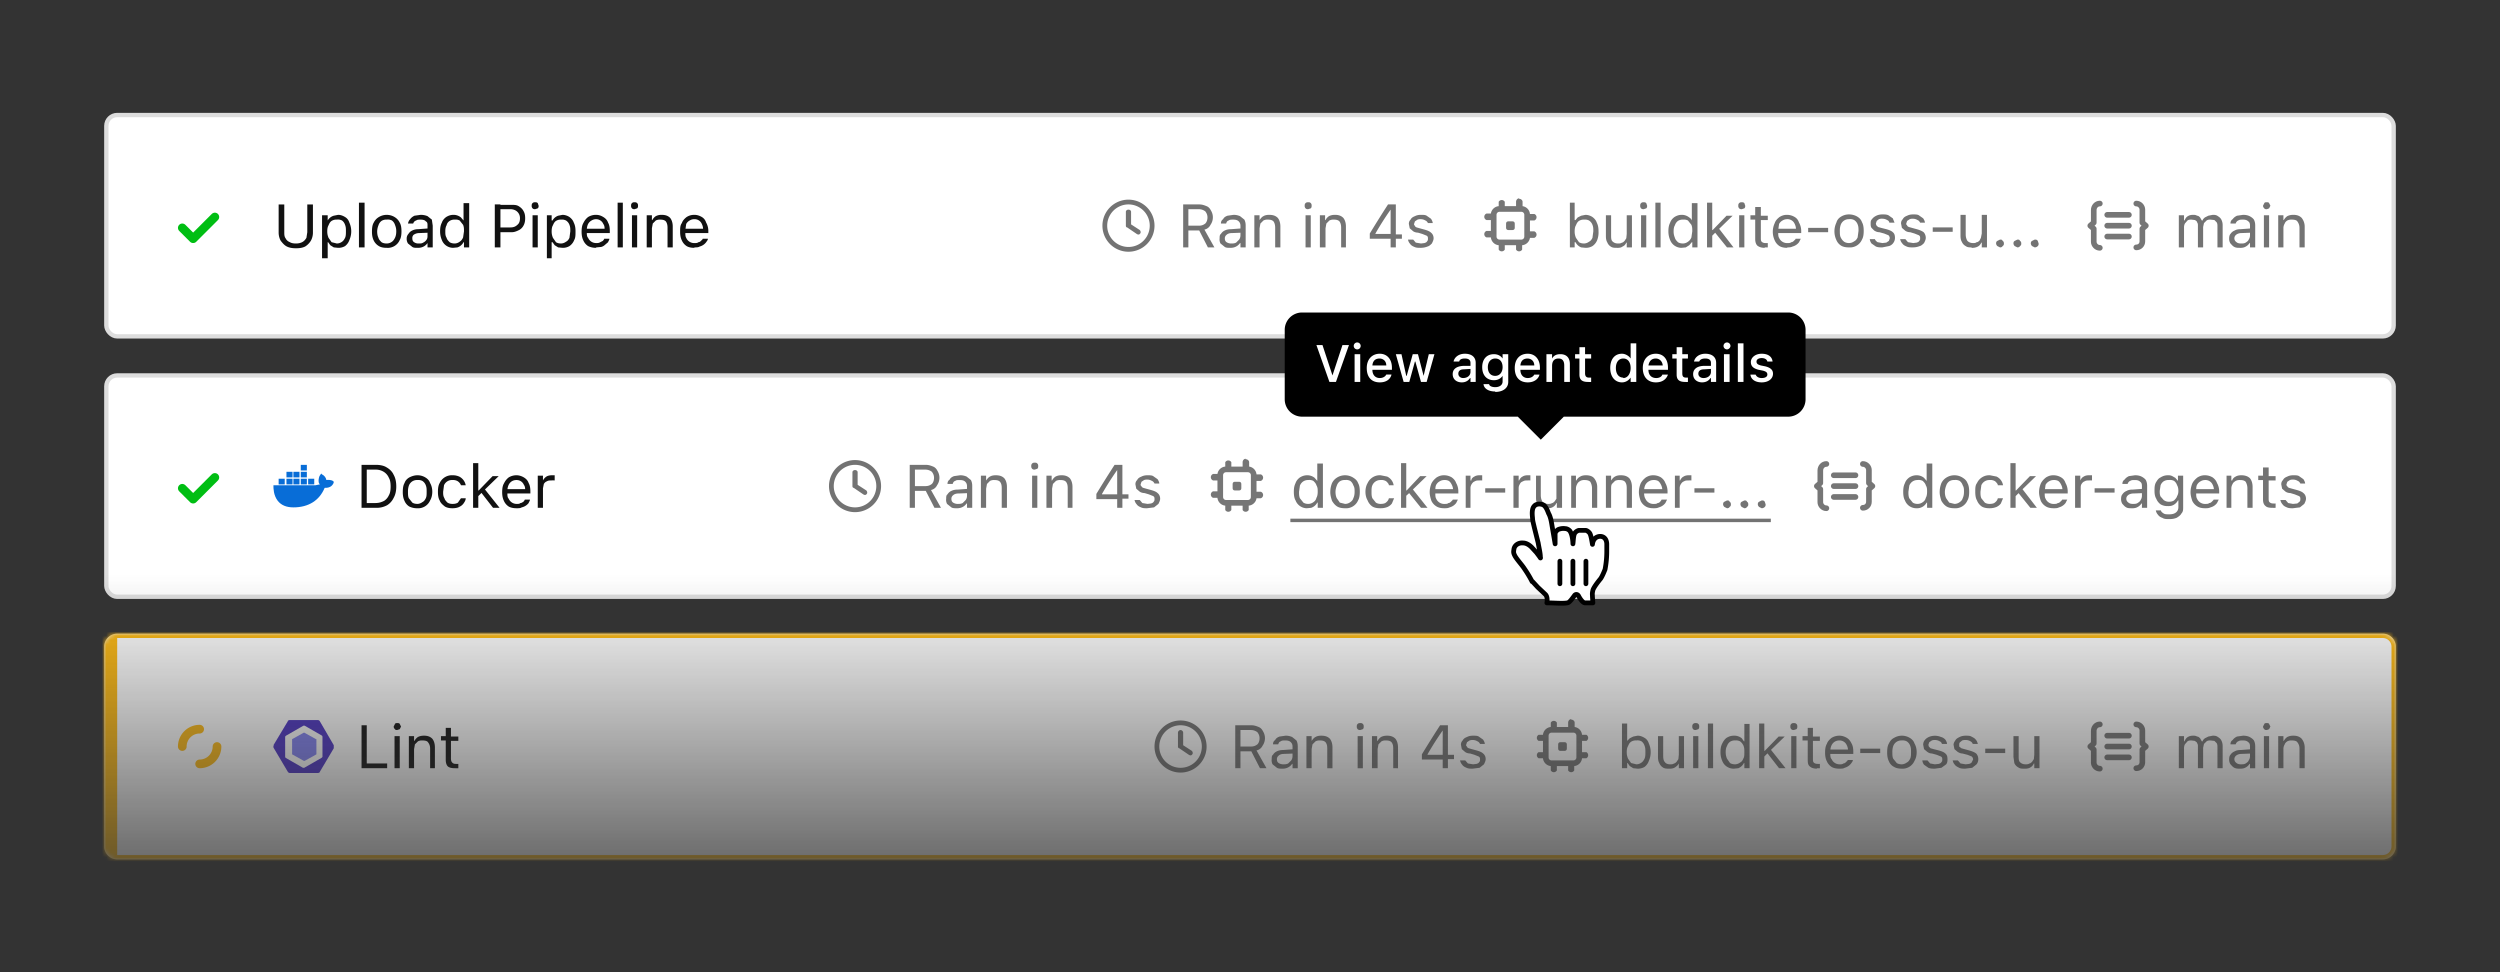 <svg width="576" height="224" fill="none" xmlns="http://www.w3.org/2000/svg" xmlns:xlink="http://www.w3.org/1999/xlink"><rect width="100%" height="100%" fill="#333333" stroke="none"/><defs><path fill="#fff" d="M0 0h14v14H0z" id="i"/></defs><g clip-path="url(#a)"><mask id="c" style="mask-type:alpha" maskUnits="userSpaceOnUse" x="0" y="0" width="680" height="224"><path fill="url(#b)" d="M0 0h680v224H0z"/></mask><g mask="url(#c)"><rect x="24.5" y="26.5" width="527" height="51" rx="2.5" fill="#fff"/><rect x="24.5" y="26.5" width="527" height="51" rx="2.5" stroke="#DDD"/><path d="M68.2 57.2c-.8 0-1.5-.1-2.1-.4-.6-.3-1-.8-1.4-1.3-.3-.5-.5-1.2-.5-1.9v-6.5h1.3v6.4c0 .5 0 1 .3 1.4.2.4.5.7 1 .9.3.2.8.3 1.4.3.5 0 1-.1 1.4-.3.4-.2.7-.5 1-1l.2-1.3v-6.4h1.3v6.5c0 .7-.2 1.4-.5 1.9s-.8 1-1.3 1.3c-.6.3-1.3.4-2.1.4Zm6 2.3v-9.9h1.3v1.2a2.4 2.4 0 0 1 1.4-1.1l1-.2c.6 0 1.1.2 1.6.5s.8.7 1 1.3a4.9 4.9 0 0 1 0 4 3 3 0 0 1-1 1.4 3 3 0 0 1-1.6.4l-1-.1-.8-.5-.5-.7h-.1v3.7h-1.2Zm3.4-3.4a2 2 0 0 0 1.2-.4c.3-.2.5-.5.7-.9.2-.4.2-1 .2-1.5 0-.6 0-1-.2-1.5a2 2 0 0 0-.7-1 2 2 0 0 0-1.2-.2 2 2 0 0 0-1.2.3c-.3.2-.5.5-.7 1-.2.3-.3.8-.3 1.4 0 .6.1 1 .3 1.5l.7 1 1.2.3Zm5.1.9V46.7H84V57h-1.2Zm6.4.1c-.7 0-1.3-.1-1.8-.4a3 3 0 0 1-1.2-1.3c-.3-.6-.4-1.3-.4-2 0-.9.1-1.6.4-2.1.3-.6.7-1 1.2-1.3a3.5 3.5 0 0 1 3.6 0c.5.3.9.7 1.2 1.3.3.5.4 1.2.4 2s-.1 1.5-.4 2a3 3 0 0 1-3 1.8Zm0-1a2 2 0 0 0 1.2-.4c.3-.2.5-.5.7-.9.2-.4.3-.9.3-1.5s-.1-1-.3-1.5a2 2 0 0 0-.7-1 2 2 0 0 0-1.2-.2 2 2 0 0 0-1.2.3 2 2 0 0 0-.7 1 4 4 0 0 0-.3 1.4c0 .6.1 1.1.3 1.5.1.4.4.7.7 1 .3.2.7.3 1.2.3Zm7.1 1c-.5 0-.9 0-1.2-.2l-1-.8a2 2 0 0 1-.3-1.2c0-.4.2-.8.4-1a2 2 0 0 1 .9-.8c.4-.2.9-.3 1.4-.3l2.7-.2v1l-2.5.1c-.6 0-1 .2-1.3.4a1 1 0 0 0-.3.8c0 .4.1.7.4.9.3.2.6.3 1 .3.5 0 .8 0 1.1-.2.4-.2.6-.4.8-.7.2-.3.2-.6.2-1V52c0-.5 0-.8-.4-1-.2-.3-.7-.4-1.2-.4-.4 0-.8 0-1 .2-.4.1-.6.4-.7.7H94c.1-.5.3-.8.5-1 .3-.4.6-.6 1-.8l1.4-.2c.6 0 1.1.1 1.6.3l1 .8.2 1.4v5h-1.2v-1a2.5 2.5 0 0 1-1.4 1 3 3 0 0 1-.9.1Zm8.3 0a2.8 2.8 0 0 1-2.7-1.8 5 5 0 0 1-.4-2c0-.8.1-1.4.4-2 .2-.6.6-1 1-1.3.5-.3 1-.5 1.7-.5a2.7 2.7 0 0 1 1.7.6l.6.7v-4h1.3V57h-1.2v-1.2h-.1a2.5 2.5 0 0 1-1.4 1.2l-1 .1Zm.3-1a2 2 0 0 0 1.1-.4c.3-.2.6-.5.8-1l.2-1.4c0-.6 0-1-.2-1.5l-.8-1a2 2 0 0 0-1.1-.2 2 2 0 0 0-1.2.3c-.3.2-.6.5-.7 1-.2.3-.3.8-.3 1.4 0 .6 0 1 .3 1.5.1.4.4.7.7 1 .3.2.7.3 1.2.3Zm10-2.6v-1.1h2.8c.7 0 1.2-.2 1.6-.6.4-.3.6-.8.6-1.5a2 2 0 0 0-.6-1.5c-.4-.4-1-.6-1.6-.6h-2.8v-1h3c.7 0 1.2 0 1.7.3s.9.7 1.1 1.1c.3.5.4 1 .4 1.7 0 .6-.1 1.2-.4 1.7-.2.4-.6.8-1 1-.6.3-1.1.5-1.7.5h-3.1ZM114 57v-9.9h1.3V57H114Zm8.7 0v-7.4h1.2V57h-1.2Zm.6-8.8c-.2 0-.4 0-.6-.2a.8.8 0 0 1-.2-.6c0-.2 0-.4.2-.6.2-.2.4-.2.6-.2.2 0 .4 0 .6.2l.2.6c0 .2 0 .4-.2.6l-.6.2Zm2.7 11.3v-9.9h1.1v1.2h.2a2.4 2.4 0 0 1 1.3-1.1l1-.2a3 3 0 0 1 1.6.5c.4.3.8.7 1 1.3.3.6.4 1.2.4 2s0 1.5-.3 2a3 3 0 0 1-1.1 1.4 3 3 0 0 1-1.6.4l-1-.1-.8-.5-.5-.7h-.2v3.7H126Zm3.3-3.4a2 2 0 0 0 1.1-.4c.4-.2.6-.5.8-.9l.2-1.5c0-.6 0-1-.2-1.5a2 2 0 0 0-.8-1 2 2 0 0 0-1.1-.2 2 2 0 0 0-1.2.3c-.3.2-.5.5-.7 1-.2.3-.3.8-.3 1.4 0 .6.1 1 .3 1.5l.7 1c.3.2.7.3 1.2.3Zm8 1a4 4 0 0 1-1.8-.4 3 3 0 0 1-1.1-1.3c-.3-.6-.4-1.3-.4-2 0-.8.1-1.5.4-2 .3-.6.6-1 1.1-1.4.5-.3 1.1-.5 1.8-.5s1.2.2 1.7.5.9.7 1.1 1.3c.3.5.4 1.2.4 1.9v.5h-5.9v-1h5.3l-.6.9V53c0-.6 0-1-.3-1.4a1.8 1.8 0 0 0-1.7-1.1 2 2 0 0 0-1 .3 2 2 0 0 0-.8.8c-.2.4-.3.9-.3 1.4v.5c0 .5 0 1 .3 1.3a2 2 0 0 0 1.9 1.2c.3 0 .6 0 .9-.2l.6-.3.3-.4V55h1.2c0 .3-.2.5-.3.8l-.7.6a2 2 0 0 1-.9.5l-1.1.1Zm5-.1V46.7h1.2V57h-1.2Zm3.3 0v-7.4h1.2V57h-1.2Zm.6-8.8c-.2 0-.4 0-.6-.2a.8.8 0 0 1-.2-.6c0-.2 0-.4.2-.6.2-.2.4-.2.6-.2.2 0 .4 0 .6.2.2.2.2.4.2.6 0 .2 0 .4-.2.6l-.6.2ZM149 57v-7.4h1.2v1.1h.1c.2-.4.5-.7.8-.9.4-.2.8-.3 1.3-.3.9 0 1.5.2 2 .7.4.5.6 1.2.6 2V57h-1.2v-4.5c0-.6-.1-1.1-.4-1.5-.3-.3-.7-.4-1.3-.4a2 2 0 0 0-1 .2l-.7.7-.2 1.1V57H149Zm11 .1c-.7 0-1.3-.1-1.8-.4a3 3 0 0 1-1.1-1.3c-.3-.6-.4-1.3-.4-2 0-.8 0-1.5.4-2 .2-.6.6-1 1.1-1.4.5-.3 1-.5 1.8-.5.6 0 1.2.2 1.7.5s.8.7 1 1.3c.3.5.5 1.2.5 1.9v.5h-6v-1h5.4l-.6.9V53c0-.6-.1-1-.3-1.4a1.8 1.8 0 0 0-1.7-1.1 2 2 0 0 0-1.1.3 2 2 0 0 0-.8.8l-.2 1.4v.5c0 .5 0 1 .2 1.3a2 2 0 0 0 2 1.2c.3 0 .6 0 .8-.2.3 0 .5-.2.6-.3l.4-.4V55h1.2c0 .3-.2.5-.4.8a2.7 2.7 0 0 1-1.5 1c-.3.2-.7.2-1.2.2Z" fill="#111"/><path d="m42 52.5 2.5 2.5 5-5" stroke="#00BE13" stroke-width="2" stroke-linecap="round" stroke-linejoin="round"/><path d="M259.4 48.8c0-.3.3-.5.6-.5s.6.2.6.5v2.9l2 1.3c.2.2.3.6.1.8-.2.3-.5.3-.8.1l-2.2-1.5c-.2 0-.3-.2-.3-.4v-3.2Zm.6-2.8a6 6 0 1 1 0 12 6 6 0 0 1 0-12Zm-4.9 6a4.9 4.9 0 1 0 9.8 0 4.9 4.9 0 0 0-9.8 0Zm17.5 5v-9.9h3.7c.7 0 1.2.2 1.7.4s.8.6 1 1a3 3 0 0 1-.1 3.3 2 2 0 0 1-1.4 1.1l2.3 4.1h-1.5l-2-3.9h-2.5V57h-1.2Zm1.2-5h2.4c.7 0 1.1-.2 1.5-.5.3-.3.5-.8.5-1.4 0-.6-.2-1-.5-1.4-.4-.3-.9-.5-1.5-.5h-2.4V52Zm9.6 5.1c-.4 0-.9 0-1.2-.2l-1-.8a2 2 0 0 1-.2-1.2c0-.4 0-.8.3-1a2 2 0 0 1 .9-.8c.4-.2.9-.3 1.5-.3l2.7-.2v1l-2.6.1c-.6 0-1 .2-1.2.4a1 1 0 0 0-.4.8c0 .4.1.7.4.9.3.2.7.3 1 .3.5 0 .8 0 1.2-.2l.7-.7c.2-.3.3-.6.3-1V52c0-.5-.2-.8-.4-1-.3-.3-.7-.4-1.3-.4-.4 0-.8 0-1 .2-.4.1-.5.4-.6.7h-1.2c0-.5.2-.8.5-1 .2-.4.5-.6 1-.8l1.4-.2c.6 0 1 .1 1.5.3l1 .8c.2.4.3.8.3 1.4v5h-1.2v-1h-.1a2.5 2.5 0 0 1-1.4 1 3 3 0 0 1-.9.1Zm5.6-.1v-7.4h1.2v1.1c.3-.4.5-.7.9-.9.3-.2.8-.3 1.3-.3.9 0 1.5.2 2 .7.4.5.6 1.2.6 2V57h-1.2v-4.5c0-.6-.1-1.1-.4-1.5-.3-.3-.7-.4-1.3-.4a2 2 0 0 0-1 .2l-.7.7-.2 1.1V57H289Zm11.8 0v-7.4h1.2V57h-1.2Zm.6-8.8c-.2 0-.4 0-.6-.2a.8.8 0 0 1-.2-.6c0-.2 0-.4.2-.6.2-.2.4-.2.6-.2.3 0 .4 0 .6.2.2.2.2.4.2.6 0 .2 0 .4-.2.6l-.6.2Zm2.7 8.8v-7.4h1.2v1.1h.1c.2-.4.5-.7.8-.9.4-.2.8-.3 1.4-.3.8 0 1.4.2 1.9.7.4.5.6 1.2.6 2V57H309v-4.5c0-.6-.1-1.1-.4-1.5-.3-.3-.7-.4-1.3-.4a2 2 0 0 0-1 .2l-.7.7-.2 1.1V57h-1.2Zm16.3 0v-2h-4.8v-1.2a279.9 279.9 0 0 1 4.2-6.7h1.8V54h1.4v1h-1.4v2h-1.2Zm-3.5-3.1h3.5v-5.6a69 69 0 0 0-3.5 5.5Zm10.4 3.2c-.5 0-1 0-1.4-.2-.5-.2-.8-.4-1-.7a2 2 0 0 1-.5-1h1.2l.6.7 1.2.2.8-.1c.3-.1.5-.2.6-.4.2-.2.2-.4.2-.6 0-.3 0-.5-.3-.7l-1-.4-1-.3c-.5 0-1-.2-1.2-.4l-.7-.6-.2-1c0-.4.1-.7.4-1 .2-.4.5-.6 1-.8.4-.2.8-.3 1.4-.3.5 0 1 0 1.3.2l1 .7c.2.3.4.7.4 1H329c-.1-.2-.3-.5-.6-.6a2 2 0 0 0-1-.3 2 2 0 0 0-.8.1l-.6.4-.2.6c0 .2 0 .3.2.4 0 .2.2.3.4.4l.7.2 1.1.3c.7.2 1.2.4 1.5.7.4.3.6.8.6 1.3 0 .4-.2.8-.4 1.2-.3.3-.6.6-1 .7-.5.2-1 .3-1.6.3Z" fill="#737373"/><g clip-path="url(#d)" fill="#767676"><path d="M347.5 51c-.3 0-.5.2-.5.5v1c0 .3.2.5.5.5h1c.3 0 .5-.2.5-.5v-1c0-.3-.2-.5-.5-.5h-1Z"/><path fill-rule="evenodd" clip-rule="evenodd" d="M350 45.8c.4 0 .8.3.8.7v1a2 2 0 0 1 1.7 1.8h1a.8.8 0 0 1 0 1.5h-1v2.5h1a.8.8 0 0 1 0 1.5h-1a2 2 0 0 1-1.8 1.7v1a.8.8 0 0 1-1.4 0v-1h-2.6v1a.8.8 0 0 1-1.4 0v-1a2 2 0 0 1-1.8-1.8h-1a.8.8 0 0 1 0-1.5h1v-2.5h-1a.8.8 0 0 1 0-1.5h1a2 2 0 0 1 1.8-1.7v-1a.8.8 0 0 1 1.4 0v1h2.6v-1c0-.4.3-.8.7-.8Zm.5 3h-5c-.4 0-.7.3-.7.7v5c0 .4.3.7.7.7h5c.4 0 .7-.3.7-.7v-5c0-.4-.3-.7-.7-.7Z"/></g><path d="m365.3 57.1-1-.1a2.5 2.5 0 0 1-1.3-1.2h-.2V57h-1.1V46.7h1.1v4h.2l.5-.6.8-.4 1-.2a3 3 0 0 1 1.6.5c.4.3.8.7 1 1.3.3.6.4 1.2.4 2a5 5 0 0 1-.3 2 3 3 0 0 1-1.1 1.4 3 3 0 0 1-1.6.4Zm-.3-1a2 2 0 0 0 1.1-.4c.4-.2.6-.5.8-.9l.2-1.5c0-.6 0-1-.2-1.5a2 2 0 0 0-.8-1 2 2 0 0 0-1.1-.2 2 2 0 0 0-1.2.3c-.3.2-.5.5-.7 1-.2.3-.3.8-.3 1.4 0 .6.1 1 .3 1.5l.7 1c.3.2.7.3 1.2.3Zm7.5 1c-.5 0-1 0-1.4-.3a2 2 0 0 1-.8-1c-.2-.3-.3-.8-.3-1.4v-4.8h1.2v4.5c0 .7 0 1.2.3 1.5.3.3.7.5 1.3.5.3 0 .6 0 .9-.2.2 0 .4-.2.6-.4l.4-.6.1-1v-4.3h1.2V57h-1.2v-1.1h-.1a2 2 0 0 1-.5.7l-.7.4a3 3 0 0 1-1 .1Zm5.6-.1v-7.4h1.2V57H378Zm.6-8.8c-.2 0-.4 0-.6-.2a.8.8 0 0 1-.2-.6c0-.2 0-.4.2-.6.2-.2.4-.2.6-.2.2 0 .4 0 .6.2l.2.6c0 .2 0 .4-.2.6l-.6.2Zm2.7 8.8V46.7h1.2V57h-1.2Zm6 .1a2.8 2.8 0 0 1-2.6-1.8 5 5 0 0 1-.4-2c0-.8.1-1.4.4-2 .2-.6.6-1 1-1.3.5-.3 1-.5 1.7-.5a2.7 2.7 0 0 1 1.7.6c.3.2.5.4.6.7v-4h1.3V57h-1.2v-1.2h-.1l-.6.7-.8.5-1 .1Zm.4-1a2 2 0 0 0 1.1-.4c.3-.2.6-.5.8-1l.2-1.4c0-.6 0-1-.2-1.5l-.8-1a2 2 0 0 0-1.1-.2 2 2 0 0 0-1.2.3 2 2 0 0 0-.7 1c-.2.3-.3.8-.3 1.4 0 .6.1 1 .3 1.5.1.4.4.7.7 1 .3.2.7.3 1.2.3Zm5.5.9V46.7h1.2V57h-1.2Zm4.6 0-2.9-3.6 1-.8 3.4 4.4H398Zm-3.6-2.7V53h.3l3.2-3.3h1.4l-3.5 3.4-.3.3-1 1Zm6.4 2.7v-7.4h1.2V57h-1.2Zm.6-8.8c-.2 0-.4 0-.6-.2a.8.8 0 0 1-.2-.6c0-.2 0-.4.2-.6.2-.2.4-.2.6-.2.2 0 .4 0 .6.2l.2.6c0 .2 0 .4-.2.6l-.6.2Zm5.3 8.9c-.8 0-1.3-.2-1.7-.5-.3-.3-.5-.8-.5-1.5v-4.5h-1.1v-1h1.1v-1.9h1.3v2h1.6v1h-1.6v4c0 .5 0 .8.2 1 .2.2.5.3.8.3a4.3 4.3 0 0 0 .6 0v1a8.7 8.7 0 0 1-.7 0Zm5.2 0c-.7 0-1.3-.1-1.8-.4a3 3 0 0 1-1.1-1.3 4.7 4.7 0 0 1 0-4c.2-.6.6-1 1.1-1.4.5-.3 1-.5 1.7-.5s1.3.2 1.8.5.8.7 1 1.3c.3.5.5 1.2.5 1.9v.5h-6v-1h5.4l-.6.9V53c0-.6-.1-1-.3-1.4a1.8 1.8 0 0 0-1.8-1.1 2 2 0 0 0-1 .3 2 2 0 0 0-.8.8l-.2 1.4v.5c0 .5 0 1 .2 1.3a2 2 0 0 0 2 1.2c.3 0 .6 0 .8-.2.3 0 .5-.2.6-.3l.4-.4V55h1.2l-.4.8a2.7 2.7 0 0 1-1.5 1c-.4.2-.7.2-1.2.2Zm4.8-3.5v-1.1h4.6v1h-4.6ZM426 57c-.7 0-1.3-.1-1.8-.4-.5-.3-.9-.8-1.1-1.3a4.7 4.7 0 0 1 0-4c.2-.7.6-1.1 1.1-1.4.5-.3 1.1-.5 1.8-.5s1.4.2 1.9.5.9.7 1.1 1.3c.3.5.4 1.2.4 2s-.1 1.5-.4 2a3 3 0 0 1-3 1.8Zm0-1a2 2 0 0 0 1.2-.4c.4-.2.6-.5.8-.9l.2-1.5c0-.6 0-1-.2-1.5a2 2 0 0 0-.8-1 2 2 0 0 0-1.2-.2 2 2 0 0 0-1.1.3 2 2 0 0 0-.8 1 4 4 0 0 0-.2 1.4c0 .6 0 1.1.2 1.5.2.4.4.7.8 1 .3.2.7.3 1.1.3Zm7.7 1c-.6 0-1 0-1.5-.2l-1-.7a2 2 0 0 1-.4-1h1.2c0 .2.3.5.6.7l1.1.2.9-.1.6-.4.2-.6a1 1 0 0 0-.3-.7l-1-.4-1.1-.3c-.5 0-.9-.2-1.2-.4l-.6-.6c-.2-.3-.2-.6-.2-1s0-.7.3-1c.3-.4.6-.6 1-.8.4-.2.9-.3 1.4-.3.5 0 1 0 1.4.2l1 .7.4 1h-1.2c0-.2-.2-.5-.5-.6a2 2 0 0 0-1-.3 2 2 0 0 0-.9.1l-.5.4-.2.6.1.4.4.4.7.2 1.2.3c.7.2 1.2.4 1.5.7.4.3.5.8.5 1.3 0 .4-.1.8-.4 1.2-.2.3-.6.6-1 .7l-1.5.3Zm7 0c-.5 0-1 0-1.4-.2-.5-.2-.8-.4-1-.7a2 2 0 0 1-.5-1h1.2l.6.7 1.2.2.8-.1c.3-.1.5-.2.6-.4.2-.2.2-.4.2-.6 0-.3 0-.5-.3-.7l-1-.4-1-.3c-.5 0-1-.2-1.2-.4l-.7-.6-.2-1c0-.4.1-.7.4-1 .2-.4.5-.6 1-.8.4-.2.8-.3 1.4-.3.5 0 1 0 1.3.2l1 .7c.2.3.4.7.4 1h-1.1c-.1-.2-.3-.5-.6-.6a2 2 0 0 0-1-.3 2 2 0 0 0-.8.1l-.6.4-.2.6c0 .2 0 .3.2.4 0 .2.2.3.4.4l.7.2 1.1.3c.7.2 1.2.4 1.6.7.3.3.5.8.5 1.3 0 .4-.2.8-.4 1.2-.3.3-.6.6-1 .7-.5.2-1 .3-1.6.3Zm4.6-3.5v-1.1h4.6v1h-4.6Zm9 3.5c-.6 0-1 0-1.4-.3a2 2 0 0 1-.9-1c-.2-.3-.3-.8-.3-1.4v-4.8h1.2V54c0 .7.2 1.2.4 1.5.3.3.7.5 1.3.5.3 0 .6 0 .8-.2.3 0 .5-.2.7-.4l.3-.6.2-1v-4.3h1.2V57h-1.2v-1.1h-.1a2 2 0 0 1-.5.7 2 2 0 0 1-.8.4 3 3 0 0 1-1 .1Zm6.5 0-.6-.3a.9.9 0 0 1-.3-.6c0-.3.1-.5.3-.6l.6-.3c.3 0 .5 0 .6.3.2.1.3.3.3.6 0 .2 0 .4-.3.6-.1.2-.3.3-.6.3Zm4 0-.6-.3a.9.9 0 0 1-.3-.6c0-.3.1-.5.3-.6l.6-.3c.3 0 .5 0 .6.3.2.1.3.3.3.6 0 .2 0 .4-.3.6-.1.2-.3.3-.6.3Zm4 0-.6-.3a.9.9 0 0 1-.3-.6c0-.3.1-.5.3-.6l.6-.3c.3 0 .5 0 .7.3l.2.6c0 .2 0 .4-.2.6a1 1 0 0 1-.7.3Z" fill="#737373"/><path d="M485.5 52h5m-5 2.5h5m-5-5h5m1.7 7.5c.8 0 1.4-.6 1.4-1.4v-2.9l.8-.7-.8-.7v-3c0-.7-.6-1.4-1.4-1.4m-8.4 0c-.8 0-1.4.7-1.4 1.5v2.9l-.8.7.8.7v3c0 .7.6 1.4 1.4 1.4" stroke="#767676" stroke-width="1.3" stroke-linecap="round" stroke-linejoin="round"/><path d="M502 57v-7.4h1.2v1.2h.1c.2-.4.4-.8.8-1 .3-.2.7-.3 1.2-.3.3 0 .6 0 .9.2.3 0 .5.2.7.4l.4.7h.2c0-.3.3-.5.5-.7l.8-.4 1-.2c.4 0 .8 0 1.2.3.3.2.6.4.8.8.2.4.3.8.3 1.3V57h-1.2v-4.8c0-.4 0-.7-.2-1l-.5-.5-.9-.1c-.3 0-.6 0-.9.2l-.6.6-.2.9V57h-1.2v-5c0-.3 0-.5-.2-.8 0-.2-.3-.4-.5-.5l-.8-.1c-.3 0-.6 0-.9.2l-.6.7a2 2 0 0 0-.2 1V57H502Zm14 .1c-.4 0-.8 0-1.2-.2-.4-.2-.6-.5-.9-.8a2 2 0 0 1-.3-1.2c0-.4.1-.8.3-1a2 2 0 0 1 1-.8c.3-.2.8-.3 1.4-.3l2.7-.2v1l-2.6.1c-.5 0-1 .2-1.2.4a1 1 0 0 0-.4.8c0 .4.2.7.5.9.2.2.6.3 1 .3s.8 0 1.1-.2c.3-.2.6-.4.7-.7.2-.3.3-.6.3-1V52c0-.5-.1-.8-.4-1-.3-.3-.7-.4-1.2-.4s-.8 0-1.1.2c-.3.1-.5.4-.6.7h-1.2c0-.5.2-.8.5-1 .3-.4.6-.6 1-.8l1.4-.2c.6 0 1.1.1 1.5.3.4.2.8.5 1 .8.2.4.3.8.3 1.4v5h-1.2v-1h-.1a2.5 2.5 0 0 1-1.3 1 3 3 0 0 1-1 .1Zm5.6-.1v-7.4h1.2V57h-1.1Zm.7-8.8c-.3 0-.5 0-.6-.2a.8.8 0 0 1-.3-.6l.3-.6c.1-.2.3-.2.6-.2.2 0 .4 0 .5.2l.3.6-.3.6-.5.2Zm2.6 8.8v-7.4h1.2v1.1h.1c.2-.4.5-.7.8-.9.4-.2.8-.3 1.4-.3.8 0 1.4.2 1.9.7.4.5.7 1.2.7 2V57h-1.2v-4.5c0-.6-.2-1.1-.5-1.5-.2-.3-.7-.4-1.3-.4a2 2 0 0 0-1 .2c-.3.2-.5.4-.6.7a2 2 0 0 0-.3 1.1V57H525Z" fill="#737373"/><rect x="24.5" y="86.5" width="527" height="51" rx="2.5" fill="#fff"/><rect x="24.5" y="86.5" width="527" height="51" rx="2.5" stroke="#DDD"/><path d="M75.2 110.6c-.1-.5-.4-1-1-1.3l-.2-.2-.2.3c-.3.3-.4 1-.4 1.4 0 .2 0 .5.3.8l-1 .2H63v.1c0 .6 0 2.2 1 3.5.8 1 2 1.5 3.6 1.5 3.5 0 6-1.6 7.2-4.5.5 0 1.5 0 2-1l.1-.3v-.1l-.2-.2c-.3-.2-1-.3-1.6-.2Zm-4.5-3.5h-1.4v1.3h1.4v-1.3Zm0 1.6h-1.4v1.3h1.4v-1.3Zm-1.7 0h-1.4v1.3H69v-1.3Zm-1.7 0H66v1.3h1.4v-1.3Zm-1.7 1.6h-1.4v1.3h1.4v-1.3Zm1.7 0H66v1.3h1.4v-1.3Zm1.7 0h-1.4v1.3H69v-1.3Zm1.7 0h-1.4v1.3h1.4v-1.3Zm1.7 0H71v1.3h1.4v-1.3Z" fill="#086DD7"/><path d="M83.3 117v-9.9h3.3c1 0 1.9.2 2.5.6.7.4 1.3 1 1.6 1.7.4.7.6 1.6.6 2.7 0 1-.2 1.9-.6 2.6a4 4 0 0 1-1.5 1.7 5 5 0 0 1-2.6.6h-3.3Zm1.2-1.1h2c.8 0 1.4-.2 2-.5a3 3 0 0 0 1.1-1.3c.3-.5.4-1.2.4-2s-.1-1.5-.4-2a3 3 0 0 0-1.2-1.4c-.5-.3-1.1-.5-1.8-.5h-2.1v7.7Zm11.7 1.2a4 4 0 0 1-1.9-.4c-.5-.3-.9-.8-1.1-1.3-.3-.6-.4-1.3-.4-2 0-.9.1-1.6.4-2.1.2-.6.6-1 1.1-1.3.6-.3 1.2-.5 1.9-.5s1.3.2 1.8.5.9.7 1.1 1.3c.3.5.5 1.2.5 2s-.2 1.5-.5 2a3 3 0 0 1-3 1.8Zm0-1a2 2 0 0 0 1.1-.4c.4-.2.6-.5.8-.9.2-.4.2-.9.2-1.5s0-1-.2-1.5a2 2 0 0 0-.8-1 2 2 0 0 0-1.1-.2 2 2 0 0 0-1.2.3 2 2 0 0 0-.8 1 4 4 0 0 0-.2 1.4c0 .6 0 1.1.2 1.5l.8 1c.3.2.7.3 1.2.3Zm8 1c-.6 0-1.2-.1-1.7-.4-.5-.4-1-.8-1.2-1.4-.3-.5-.4-1.2-.4-2s.1-1.5.4-2a3.1 3.1 0 0 1 3-1.8c.6 0 1 .1 1.5.3a2.8 2.8 0 0 1 1.5 2h-1.1c-.1-.3-.3-.6-.7-.9a2 2 0 0 0-1.2-.3 2 2 0 0 0-2 1.2l-.2 1.5c0 .6 0 1 .3 1.5.1.4.4.7.7 1 .3.2.7.3 1.2.3s.9-.1 1.2-.3l.7-1h1.1c0 .5-.3.9-.5 1.2-.3.4-.6.6-1 .8-.4.2-1 .3-1.5.3Zm4.8-.1v-10.3h1.2V117H109Zm4.6 0-2.8-3.6.8-.8 3.5 4.4h-1.5Zm-3.6-2.7V113h.3l3.2-3.3h1.4l-3.5 3.4-.3.3-1 1Zm9 2.8c-.6 0-1.3-.1-1.8-.4a3 3 0 0 1-1.1-1.3c-.3-.6-.4-1.3-.4-2 0-.8.1-1.5.4-2 .3-.6.6-1 1.1-1.4.5-.3 1.1-.5 1.8-.5.6 0 1.2.2 1.7.5s.9.7 1.1 1.3c.3.5.4 1.2.4 1.9v.5h-6v-1h5.4l-.6.9v-.5c0-.6 0-1-.3-1.4a1.8 1.8 0 0 0-1.7-1.1 2 2 0 0 0-1.1.3 2 2 0 0 0-.7.8c-.2.4-.3.9-.3 1.4v.5c0 .5 0 1 .3 1.3a2 2 0 0 0 1.9 1.2c.3 0 .6 0 .8-.2.3 0 .5-.2.7-.3l.3-.4v-.1h1.2c0 .3-.2.5-.3.8a2.8 2.8 0 0 1-1.6 1c-.3.2-.7.2-1.1.2Zm4.9-.1v-7.4h1.2v1.1c.2-.4.5-.7.8-.9.3-.2.8-.3 1.3-.3h.6v1.2a3.4 3.4 0 0 0-.8 0c-.4 0-.7 0-1 .2-.3.1-.5.3-.7.6l-.2 1v4.5h-1.2Z" fill="#111"/><path d="m42 112.5 2.5 2.5 5-5" stroke="#00BE13" stroke-width="2" stroke-linecap="round" stroke-linejoin="round"/><path d="M196.4 108.8c0-.3.3-.5.6-.5s.6.2.6.5v2.9l2 1.3c.2.2.3.6.1.8-.2.3-.5.3-.8.1l-2.2-1.5c-.2 0-.3-.2-.3-.4v-3.2Zm.6-2.8a6 6 0 1 1 0 12 6 6 0 0 1 0-12Zm-4.9 6a4.9 4.9 0 1 0 9.8 0 4.9 4.9 0 0 0-9.8 0Zm17.5 5v-9.9h3.7c.7 0 1.2.2 1.7.4s.8.6 1 1a3 3 0 0 1-.1 3.3 2 2 0 0 1-1.4 1.1l2.3 4.1h-1.5l-2-3.9h-2.5v3.9h-1.2Zm1.2-5h2.4c.7 0 1.1-.2 1.5-.5.3-.3.5-.8.5-1.4 0-.6-.2-1-.5-1.4-.4-.3-.9-.5-1.5-.5h-2.4v3.8Zm9.6 5.1c-.4 0-.9 0-1.2-.2l-1-.8a2 2 0 0 1-.2-1.2c0-.4 0-.8.3-1a2 2 0 0 1 .9-.8c.4-.2.9-.3 1.5-.3l2.7-.2v1l-2.6.1c-.6 0-1 .2-1.2.4a1 1 0 0 0-.4.8c0 .4.1.7.4.9.3.2.7.3 1 .3.5 0 .8 0 1.2-.2l.7-.7c.2-.3.3-.6.3-1V112c0-.5-.2-.8-.4-1-.3-.3-.7-.4-1.3-.4-.4 0-.8 0-1 .2-.4.1-.5.4-.6.7h-1.2c0-.5.2-.8.5-1 .2-.4.5-.6 1-.8l1.4-.2c.6 0 1 .1 1.5.3l1 .8c.2.4.3.8.3 1.4v5h-1.2v-1h-.1a2.5 2.5 0 0 1-1.4 1 3 3 0 0 1-.9.1Zm5.6-.1v-7.4h1.2v1.1c.3-.4.5-.7.9-.9.3-.2.8-.3 1.3-.3.9 0 1.5.2 2 .7.4.5.6 1.2.6 2v4.8h-1.2v-4.5c0-.7-.1-1.1-.4-1.5-.3-.3-.7-.4-1.3-.4a2 2 0 0 0-1 .2l-.7.7-.2 1.1v4.4H226Zm11.8 0v-7.4h1.2v7.4h-1.2Zm.6-8.8c-.2 0-.4 0-.6-.2a.8.8 0 0 1-.2-.6c0-.2 0-.4.2-.6.2-.2.4-.2.6-.2.3 0 .4 0 .6.2.2.2.2.4.2.6 0 .2 0 .4-.2.6l-.6.2Zm2.7 8.8v-7.4h1.2v1.1h.1c.2-.4.5-.7.8-.9.4-.2.8-.3 1.4-.3.8 0 1.4.2 1.9.7.4.5.6 1.2.6 2v4.8H246v-4.5c0-.7-.1-1.1-.4-1.5-.3-.3-.7-.4-1.3-.4a2 2 0 0 0-1 .2l-.7.7-.2 1.1v4.4h-1.2Zm16.3 0v-2h-4.8v-1.2a275 275 0 0 1 4.2-6.7h1.8v6.8h1.4v1h-1.4v2.1h-1.2Zm-3.5-3.1h3.5v-5.6a70.5 70.5 0 0 0-3.5 5.5Zm10.4 3.2c-.5 0-1 0-1.4-.2-.5-.2-.8-.4-1-.7a2 2 0 0 1-.5-1h1.2l.6.7 1.2.2.8-.1c.3-.1.5-.2.6-.4.2-.2.2-.4.2-.6 0-.3 0-.5-.3-.7l-1-.4-1-.3c-.5 0-1-.2-1.2-.4l-.7-.6-.2-1c0-.4.1-.7.4-1 .2-.4.5-.6 1-.8.4-.2.8-.3 1.4-.3.5 0 1 0 1.3.2l1 .7c.2.3.4.7.4 1H266c-.1-.2-.3-.5-.6-.6a2 2 0 0 0-1-.3 2 2 0 0 0-.8.1l-.6.4-.2.6c0 .2 0 .3.2.4 0 .2.2.3.4.4l.7.2 1.1.3c.7.2 1.2.4 1.5.7.4.3.6.8.6 1.3 0 .4-.2.8-.4 1.2l-1 .8-1.6.2Z" fill="#737373"/><g clip-path="url(#e)" fill="#767676"><path d="M284.5 111c-.3 0-.5.2-.5.5v1c0 .3.2.5.5.5h1c.3 0 .5-.2.5-.5v-1c0-.3-.2-.5-.5-.5h-1Z"/><path fill-rule="evenodd" clip-rule="evenodd" d="M287 105.8c.4 0 .8.3.8.7v1a2 2 0 0 1 1.7 1.8h1a.8.8 0 0 1 0 1.5h-1v2.5h1a.8.8 0 0 1 0 1.5h-1a2 2 0 0 1-1.8 1.7v1a.8.8 0 0 1-1.4 0v-1h-2.6v1a.8.8 0 0 1-1.4 0v-1a2 2 0 0 1-1.8-1.8h-1a.8.8 0 0 1 0-1.5h1v-2.5h-1a.8.8 0 0 1 0-1.5h1a2 2 0 0 1 1.8-1.7v-1a.8.8 0 0 1 1.4 0v1h2.6v-1c0-.4.3-.8.7-.8Zm.5 3h-5c-.4 0-.7.3-.7.7v5c0 .4.3.7.7.7h5c.4 0 .7-.3.7-.7v-5c0-.4-.3-.7-.7-.7Z"/></g><path d="M301.2 117.1a2.8 2.8 0 0 1-2.7-1.8c-.3-.5-.4-1.2-.4-2s.1-1.4.4-2c.2-.6.6-1 1-1.3.5-.3 1-.5 1.7-.5a2.7 2.7 0 0 1 1.7.6l.6.7v-4h1.3V117h-1.2v-1.2h-.1a2.5 2.5 0 0 1-1.4 1.2l-1 .1Zm.2-1a2 2 0 0 0 1.2-.4c.3-.2.6-.5.7-1 .2-.3.3-.8.3-1.4 0-.6 0-1-.3-1.5-.1-.4-.4-.7-.7-1a2 2 0 0 0-1.2-.2 2 2 0 0 0-1.1.3 2 2 0 0 0-.8 1l-.2 1.4c0 .6 0 1 .2 1.5l.8 1c.3.2.7.3 1.1.3Zm8.5 1c-.7 0-1.3-.1-1.8-.4-.5-.3-.9-.8-1.2-1.3-.2-.6-.4-1.3-.4-2 0-.9.2-1.6.4-2.1.3-.6.7-1 1.2-1.3a3.5 3.5 0 0 1 3.6 0c.5.3 1 .7 1.2 1.3.3.5.4 1.2.4 2s-.1 1.5-.4 2a3 3 0 0 1-3 1.8Zm0-1a2 2 0 0 0 1.2-.4c.3-.2.6-.5.7-.9.2-.4.3-.9.3-1.5s0-1-.3-1.5a2 2 0 0 0-.7-1 2 2 0 0 0-1.2-.2 2 2 0 0 0-1.2.3 2 2 0 0 0-.7 1 4 4 0 0 0-.3 1.4c0 .6.1 1.1.3 1.5l.7 1 1.2.3Zm8.1 1c-.7 0-1.3-.1-1.8-.4a3 3 0 0 1-1.1-1.4c-.3-.5-.5-1.2-.5-2s.2-1.5.5-2a3.1 3.1 0 0 1 3-1.8l1.5.3a2.7 2.7 0 0 1 1.5 2H320c0-.3-.3-.6-.6-.9a2 2 0 0 0-1.3-.3 2 2 0 0 0-1.9 1.2c-.2.4-.2 1-.2 1.5 0 .6 0 1 .2 1.5l.8 1c.3.2.7.3 1.1.3.5 0 1-.1 1.2-.3.4-.3.6-.6.7-1h1.2l-.5 1.2c-.3.4-.6.6-1 .8-.5.2-1 .3-1.6.3Zm4.8-.1v-10.3h1.2V117h-1.2Zm4.6 0-2.9-3.6.9-.8 3.5 4.4h-1.5Zm-3.6-2.7V113h.3l3.1-3.3h1.5l-3.5 3.4-.3.3-1.1 1Zm9 2.8c-.7 0-1.3-.1-1.8-.4a3 3 0 0 1-1.2-1.3c-.2-.6-.4-1.3-.4-2 0-.8.2-1.5.4-2 .3-.6.7-1 1.2-1.4.5-.3 1-.5 1.7-.5s1.3.2 1.8.5c.4.3.8.7 1 1.3.3.5.5 1.2.5 1.9v.5h-6v-1h5.4l-.6.9v-.5c0-.6-.1-1-.3-1.4-.2-.4-.4-.7-.7-.9a2 2 0 0 0-1-.2 2 2 0 0 0-1.1.3 2 2 0 0 0-.8.8c-.2.4-.2.9-.2 1.4v.5c0 .5 0 1 .2 1.3a2 2 0 0 0 2 1.2c.3 0 .6 0 .8-.2.3 0 .5-.2.6-.3l.4-.4v-.1h1.2l-.4.8a2.8 2.8 0 0 1-1.5 1c-.4.2-.8.2-1.2.2Zm4.9-.1v-7.4h1.1v1.1h.2c0-.4.3-.7.7-.9.3-.2.7-.3 1.2-.3h.6v1.2a3.4 3.4 0 0 0-.7 0c-.4 0-.7 0-1 .2-.3.1-.5.3-.7.6-.2.3-.3.6-.3 1v4.5h-1.1Zm4.5-3.4v-1.1h4.6v1h-4.6Zm6.5 3.4v-7.4h1.2v1.1h.1c.2-.4.4-.7.8-.9.3-.2.7-.3 1.2-.3h.6v1.2a3.4 3.4 0 0 0-.7 0c-.4 0-.7 0-1 .2-.3.1-.6.3-.7.6-.2.3-.3.6-.3 1v4.5h-1.2Zm7.7.1c-.6 0-1 0-1.4-.3a2 2 0 0 1-.9-1c-.2-.3-.2-.8-.2-1.4v-4.8h1.1v4.5c0 .7.2 1.2.4 1.5.3.3.7.5 1.3.5.3 0 .6 0 .9-.2.2 0 .4-.2.6-.4l.4-.6v-5.3h1.3v7.4h-1.2v-1.1h-.1a2 2 0 0 1-.5.7 2 2 0 0 1-.7.4 3 3 0 0 1-1 .1Zm5.6-.1v-7.4h1.1v1.1h.1c.2-.4.5-.7.9-.9.3-.2.8-.3 1.3-.3.8 0 1.5.2 1.9.7.4.5.7 1.2.7 2v4.8h-1.2v-4.5a3 3 0 0 0-.4-1.5c-.3-.3-.8-.4-1.3-.4a2 2 0 0 0-1 .2c-.3.2-.6.4-.7.7a2 2 0 0 0-.3 1.1v4.4H362Zm8 0v-7.4h1.2v1.1c.3-.4.5-.7.9-.9.3-.2.8-.3 1.3-.3.9 0 1.5.2 2 .7.4.5.6 1.2.6 2v4.8h-1.2v-4.5c0-.7-.1-1.1-.4-1.5-.3-.3-.7-.4-1.3-.4a2 2 0 0 0-1 .2l-.7.7c-.2.3-.2.7-.2 1.1v4.4H370Zm11 .1c-.7 0-1.3-.1-1.8-.4a3 3 0 0 1-1.2-1.3c-.2-.6-.4-1.3-.4-2 0-.8.2-1.5.4-2 .3-.6.7-1 1.2-1.4.5-.3 1-.5 1.7-.5s1.3.2 1.8.5c.4.3.8.7 1 1.3.3.5.5 1.2.5 1.9v.5h-6v-1h5.3l-.5.9v-.5c0-.6-.1-1-.3-1.4-.2-.4-.4-.7-.7-.9a2 2 0 0 0-1-.2 2 2 0 0 0-1.1.3 2 2 0 0 0-.8.8c-.2.4-.3.9-.3 1.4v.5c0 .5.1 1 .3 1.3a2 2 0 0 0 2 1.2c.3 0 .6 0 .8-.2.3 0 .5-.2.6-.3l.3-.4v-.1h1.3l-.4.8a2.8 2.8 0 0 1-1.5 1c-.4.2-.8.2-1.2.2Zm4.9-.1v-7.4h1.1v1.1h.1c.2-.4.4-.7.8-.9.3-.2.7-.3 1.2-.3h.6v1.2a3.4 3.4 0 0 0-.7 0c-.4 0-.7 0-1 .2-.3.1-.5.3-.7.6-.2.3-.3.6-.3 1v4.5h-1Zm4.5-3.4v-1.1h4.6v1h-4.6Zm7.5 3.5-.6-.3a.9.9 0 0 1-.3-.6c0-.3.1-.5.3-.6l.6-.3c.3 0 .5 0 .6.3.2.1.3.3.3.6 0 .2 0 .4-.3.6-.1.2-.3.3-.6.3Zm4 0-.6-.3a.9.9 0 0 1-.3-.6c0-.3.1-.5.3-.6l.6-.3c.3 0 .5 0 .6.3.2.1.3.3.3.6 0 .2 0 .4-.3.6-.1.2-.3.3-.6.3Zm4 0-.6-.3a.9.9 0 0 1-.3-.6c0-.3.1-.5.3-.6l.6-.3c.3 0 .5 0 .7.3l.2.6c0 .2 0 .4-.2.6a1 1 0 0 1-.7.3Zm-108.6 2.4H408v.8H297.3v-.8Z" fill="#737373"/><path d="M422.5 112h5m-5 2.5h5m-5-5h5m1.7 7.5c.8 0 1.4-.6 1.4-1.4v-2.9l.8-.7-.8-.7v-3c0-.7-.6-1.4-1.4-1.4m-8.4 0c-.8 0-1.4.7-1.4 1.5v2.9l-.8.7.8.7v3c0 .7.6 1.4 1.4 1.4" stroke="#767676" stroke-width="1.3" stroke-linecap="round" stroke-linejoin="round"/><path d="M441.6 117.1a2.8 2.8 0 0 1-2.7-1.8c-.3-.5-.4-1.2-.4-2s.1-1.4.4-2c.2-.6.6-1 1-1.3.5-.3 1-.5 1.7-.5a2.7 2.7 0 0 1 1.7.6l.6.7v-4h1.3V117H444v-1.2h-.1a2.5 2.5 0 0 1-2.3 1.3Zm.2-1a2 2 0 0 0 1.2-.4c.3-.2.6-.5.7-1 .2-.3.3-.8.3-1.4 0-.6 0-1-.3-1.5-.1-.4-.4-.7-.7-1a2 2 0 0 0-1.2-.2 2 2 0 0 0-1.1.3 2 2 0 0 0-.8 1l-.2 1.4c0 .6 0 1 .2 1.5l.8 1c.3.2.7.3 1.1.3Zm8.5 1c-.7 0-1.3-.1-1.8-.4-.5-.3-.9-.8-1.2-1.3-.2-.6-.4-1.3-.4-2 0-.9.2-1.6.4-2.1.3-.6.7-1 1.2-1.3a3.5 3.5 0 0 1 3.6 0c.5.3 1 .7 1.2 1.3.3.5.4 1.2.4 2s-.1 1.5-.4 2a3 3 0 0 1-3 1.8Zm0-1a2 2 0 0 0 1.2-.4c.3-.2.6-.5.7-.9.2-.4.3-.9.3-1.5s0-1-.3-1.5a2 2 0 0 0-.7-1 2 2 0 0 0-1.2-.2 2 2 0 0 0-1.2.3 2 2 0 0 0-.7 1 4 4 0 0 0-.3 1.4c0 .6.1 1.1.3 1.5l.7 1 1.2.3Zm8.1 1c-.7 0-1.3-.1-1.8-.4a3 3 0 0 1-1.1-1.4c-.3-.5-.4-1.2-.4-2s0-1.5.4-2a3.1 3.1 0 0 1 3-1.8l1.5.3a2.7 2.7 0 0 1 1.5 2h-1.2c0-.3-.3-.6-.6-.9a2 2 0 0 0-1.3-.3 2 2 0 0 0-1.9 1.2l-.2 1.5c0 .6 0 1 .2 1.5l.8 1c.3.2.7.3 1.1.3.5 0 1-.1 1.2-.3.4-.3.6-.6.7-1h1.2l-.5 1.2c-.3.4-.6.6-1 .8-.5.2-1 .3-1.6.3Zm4.8-.1v-10.3h1.2V117h-1.2Zm4.6 0-2.9-3.6 1-.8 3.4 4.4h-1.5Zm-3.6-2.7V113h.3l3.2-3.3h1.4l-3.5 3.4-.3.3-1 1Zm9 2.8c-.7 0-1.3-.1-1.8-.4a3 3 0 0 1-1.2-1.3c-.2-.6-.4-1.3-.4-2 0-.8.2-1.5.4-2 .3-.6.7-1 1.2-1.4.5-.3 1-.5 1.7-.5s1.3.2 1.8.5.8.7 1 1.3c.3.5.5 1.2.5 1.9v.5h-6v-1h5.4l-.6.9v-.5c0-.6-.1-1-.3-1.4-.2-.4-.4-.7-.7-.9a2 2 0 0 0-1-.2 2 2 0 0 0-1.1.3 2 2 0 0 0-.8.8l-.2 1.4v.5c0 .5 0 1 .2 1.3a2 2 0 0 0 2 1.2c.3 0 .6 0 .8-.2.3 0 .5-.2.6-.3l.4-.4v-.1h1.2l-.4.8a2.8 2.8 0 0 1-1.5 1c-.4.2-.7.2-1.2.2Zm4.9-.1v-7.4h1.2v1.1c.2-.4.4-.7.8-.9.3-.2.7-.3 1.2-.3h.7v1.2a3.4 3.4 0 0 0-.7 0c-.4 0-.7 0-1 .2-.3.1-.5.3-.7.6-.2.3-.2.6-.2 1v4.5H478Zm4.5-3.4v-1.1h4.6v1h-4.6Zm8.6 3.5c-.5 0-1 0-1.3-.2-.4-.2-.6-.5-.9-.8a2 2 0 0 1-.3-1.2c0-.4.1-.8.3-1a2 2 0 0 1 1-.8c.3-.2.8-.3 1.4-.3l2.7-.2v1l-2.6.1c-.5 0-1 .2-1.2.4a1 1 0 0 0-.4.8c0 .4.2.7.5.9.2.2.6.3 1 .3s.8 0 1.1-.2c.3-.2.6-.4.7-.7.2-.3.3-.6.3-1V112c0-.5-.1-.8-.4-1-.3-.3-.7-.4-1.2-.4s-.8 0-1.1.2c-.3.1-.5.4-.6.7H489c0-.5.2-.8.5-1 .3-.4.6-.6 1-.8l1.4-.2c.6 0 1.1.1 1.5.3.4.2.8.5 1 .8.2.4.3.8.3 1.4v5h-1.2v-1h-.1a2.5 2.5 0 0 1-1.3 1 3 3 0 0 1-1 .1Zm8.6 2.5c-.6 0-1.2 0-1.6-.3-.4-.1-.8-.4-1-.7a2 2 0 0 1-.5-1h1.2c0 .3.3.5.6.7.3.2.7.2 1.3.2.6 0 1.1-.1 1.5-.4.4-.3.6-.7.6-1.3v-1.5h-.1a2.5 2.5 0 0 1-1.4 1.2 3 3 0 0 1-1 .1 3 3 0 0 1-1.6-.4 3 3 0 0 1-1-1.3c-.3-.5-.4-1.1-.4-1.8s0-1.3.3-1.9c.3-.5.6-1 1.1-1.2a3 3 0 0 1 1.7-.5c.3 0 .6 0 1 .2l.7.4.6.7v-1.2h1.2v7.3c0 .5 0 1-.4 1.4-.2.4-.6.7-1.1 1-.5.2-1 .3-1.7.3Zm-.1-4c.5 0 .9-.1 1.2-.3.3-.3.6-.6.7-1 .2-.3.3-.7.3-1.2s-.1-1-.3-1.3a2 2 0 0 0-.7-1 2 2 0 0 0-1.2-.2 2 2 0 0 0-1.2.3 2 2 0 0 0-.7.9l-.2 1.3c0 .5 0 .9.2 1.3l.7.8c.4.3.8.4 1.2.4Zm8.4 1.5c-.7 0-1.3-.1-1.8-.4a3 3 0 0 1-1.2-1.3c-.2-.6-.4-1.3-.4-2 0-.8.2-1.5.4-2 .3-.6.7-1 1.2-1.4.5-.3 1-.5 1.7-.5s1.3.2 1.8.5c.4.3.8.7 1 1.3.3.5.5 1.2.5 1.9v.5h-6v-1h5.3l-.5.9v-.5c0-.6-.1-1-.3-1.4a1.8 1.8 0 0 0-1.8-1.1 2 2 0 0 0-1 .3 2 2 0 0 0-.8.8c-.2.4-.2.9-.2 1.4v.5c0 .5 0 1 .2 1.3a2 2 0 0 0 2 1.2c.3 0 .6 0 .8-.2.3 0 .5-.2.6-.3l.4-.4v-.1h1.2l-.4.8a2.7 2.7 0 0 1-1.5 1c-.4.2-.8.2-1.2.2Zm4.9-.1v-7.4h1.1v1.1h.2c.1-.4.4-.7.8-.9.3-.2.8-.3 1.3-.3.8 0 1.5.2 2 .7.4.5.6 1.2.6 2v4.8h-1.2v-4.5a3 3 0 0 0-.4-1.5c-.3-.3-.7-.4-1.3-.4a2 2 0 0 0-1 .2c-.3.2-.6.4-.7.7a2 2 0 0 0-.3 1.1v4.4H513Zm10.6 0c-.8 0-1.3-.1-1.6-.4-.4-.3-.6-.8-.6-1.5v-4.5h-1.1v-1h1.1v-1.9h1.3v2h1.6v1h-1.6v4c0 .5 0 .8.2 1 .2.2.5.3.8.3a4 4 0 0 0 .6 0v1a6.7 6.7 0 0 1-.7 0Zm4.7.1c-.5 0-1 0-1.4-.2-.5-.2-.8-.4-1-.7a2 2 0 0 1-.5-1h1.2l.6.7 1.1.2 1-.1.5-.4c.2-.2.2-.4.2-.6 0-.3 0-.5-.3-.7l-1-.4-1-.3c-.5 0-1-.2-1.2-.4l-.7-.6-.2-1c0-.4.1-.7.4-1 .2-.4.5-.6 1-.8.4-.2.8-.3 1.4-.3.5 0 1 0 1.3.2l1 .7c.2.3.4.7.4 1H530c-.1-.2-.3-.5-.6-.6a2 2 0 0 0-1-.3 2 2 0 0 0-.8.1l-.6.4-.2.6c0 .2 0 .3.2.4 0 .2.2.3.4.4l.7.2 1.1.3c.7.2 1.2.4 1.5.7.4.3.6.8.6 1.3 0 .4-.2.8-.4 1.2l-1 .8-1.6.2Z" fill="#737373"/><mask id="f" fill="#fff"><path d="M24 149a3 3 0 0 1 3-3h522a3 3 0 0 1 3 3v46a3 3 0 0 1-3 3H27a3 3 0 0 1-3-3v-46Z"/></mask><path d="M24 149a3 3 0 0 1 3-3h522a3 3 0 0 1 3 3v46a3 3 0 0 1-3 3H27a3 3 0 0 1-3-3v-46Z" fill="#fff"/><path d="M21 149a4 4 0 0 1 4-4h524a4 4 0 0 1 4 4h-2a2 2 0 0 0-2-2H27v2h-6Zm532 46a4 4 0 0 1-4 4H25a4 4 0 0 1-4-4h6v2h522a2 2 0 0 0 2-2h2Zm-528 4a4 4 0 0 1-4-4v-46a4 4 0 0 1 4-4l2 2v50l-2 2Zm524-54a4 4 0 0 1 4 4v46a4 4 0 0 1-4 4v-2a2 2 0 0 0 2-2v-46a2 2 0 0 0-2-2v-2Z" fill="#FFBA11" mask="url(#f)"/><path d="m72.8 170.3-2.7-1.5H70l-2.7 1.5v3.5l2.7 1.5h.2l2.7-1.5v-3.5Z" fill="#8080F2"/><path d="m63 171.7 3.3-5.5c0-.2.3-.3.5-.3h6.4c.2 0 .4.1.5.3l3.2 5.5v.7l-3.2 5.4c0 .2-.3.3-.5.3h-6.4a.6.6 0 0 1-.5-.3l-3.2-5.4a.6.6 0 0 1 0-.7Zm2.7 2.7.1.2 4 2.3h.3l4-2.3.2-.2v-4.7l-.1-.2-4-2.3h-.3l-4 2.3-.2.2v4.7Z" fill="#4B32C3"/><path d="M83.3 177v-9.9h1.2v8.8h4.7v1.1h-6Zm7.6 0v-7.4h1.2v7.4H91Zm.6-8.8c-.2 0-.4 0-.5-.2a.8.8 0 0 1-.3-.6l.3-.6c.1-.2.3-.2.5-.2.3 0 .5 0 .6.2l.3.6-.3.6-.6.2Zm2.7 8.8v-7.4h1.2v1.1h.1c.2-.4.5-.7.8-.9.4-.2.8-.3 1.4-.3.8 0 1.4.2 1.9.7.4.5.6 1.2.6 2v4.8h-1.1v-4.5c0-.7-.2-1.1-.5-1.5-.2-.3-.7-.4-1.3-.4a2 2 0 0 0-1 .2l-.7.7-.2 1.1v4.4h-1.2Zm10.7 0c-.8 0-1.3-.1-1.7-.4-.3-.3-.5-.8-.5-1.5v-4.5h-1.1v-1h1.1v-1.9h1.2v2h1.7v1h-1.7v4c0 .5.1.8.3 1 .2.2.4.3.8.3a4 4 0 0 0 .6 0v1a6.7 6.7 0 0 1-.7 0Z" fill="#111"/><path d="M50 172a4 4 0 0 1-4 4m-4-4a4 4 0 0 1 4-4" stroke="#FFBA11" stroke-width="2" stroke-linecap="round"/><path d="M271.4 168.8c0-.3.3-.6.6-.6s.6.3.6.6v2.9l2 1.3c.2.2.3.6.1.8-.2.3-.5.3-.8.1l-2.2-1.5c-.2 0-.3-.2-.3-.4v-3.2Zm.6-2.8a6 6 0 1 1 0 12 6 6 0 0 1 0-12Zm-4.9 6a4.9 4.9 0 1 0 9.8 0 4.9 4.9 0 0 0-9.8 0Zm17.5 5v-9.9h3.7c.7 0 1.2.2 1.7.4s.8.6 1 1a3 3 0 0 1-.1 3.3 2 2 0 0 1-1.4 1.1l2.3 4.1h-1.5l-2-3.9h-2.5v3.9h-1.2Zm1.2-5h2.4c.7 0 1.1-.2 1.5-.5.3-.3.5-.8.5-1.4 0-.6-.2-1-.5-1.4-.4-.3-.9-.5-1.5-.5h-2.4v3.8Zm9.6 5.1c-.4 0-.9 0-1.2-.2l-1-.8a2 2 0 0 1-.2-1.2c0-.4 0-.8.3-1a2 2 0 0 1 .9-.8c.4-.2.9-.3 1.5-.3l2.7-.2v1l-2.6.1c-.6 0-1 .2-1.2.4a1 1 0 0 0-.4.8c0 .4.1.7.4.9.3.2.7.3 1 .3.5 0 .8 0 1.2-.2l.7-.7c.2-.3.3-.6.3-1V172c0-.5-.2-.8-.4-1-.3-.3-.7-.4-1.3-.4-.4 0-.8 0-1 .2-.4.1-.5.4-.6.7h-1.2c0-.5.2-.8.5-1 .2-.4.5-.6 1-.8l1.4-.2c.6 0 1 .1 1.5.3l1 .8c.2.4.3.8.3 1.4v5h-1.2v-1h-.1a2.5 2.5 0 0 1-1.4 1 3 3 0 0 1-.9.1Zm5.6-.1v-7.4h1.2v1.1c.3-.4.5-.7.9-.9.3-.2.8-.3 1.3-.3.9 0 1.5.2 2 .7.4.5.6 1.2.6 2v4.8h-1.2v-4.5c0-.7-.1-1.1-.4-1.5-.3-.3-.7-.4-1.3-.4a2 2 0 0 0-1 .2l-.7.7-.2 1.1v4.4H301Zm11.8 0v-7.4h1.2v7.4h-1.2Zm.6-8.8c-.2 0-.4 0-.6-.2a.8.8 0 0 1-.2-.6c0-.2 0-.4.2-.6.2-.2.4-.2.6-.2.3 0 .4 0 .6.2.2.2.2.4.2.6 0 .2 0 .4-.2.6l-.6.2Zm2.7 8.8v-7.4h1.2v1.1h.1c.2-.4.5-.7.8-.9.4-.2.8-.3 1.4-.3.8 0 1.4.2 1.9.7.4.5.6 1.2.6 2v4.8H321v-4.5c0-.7-.1-1.1-.4-1.5-.3-.3-.7-.4-1.3-.4a2 2 0 0 0-1 .2l-.7.7-.2 1.1v4.4h-1.2Zm16.3 0v-2h-4.8v-1.2a275 275 0 0 1 4.2-6.7h1.8v6.8h1.4v1h-1.4v2.1h-1.2Zm-3.5-3.1h3.5v-5.6a70.5 70.5 0 0 0-3.5 5.5Zm10.4 3.2c-.5 0-1 0-1.4-.2-.5-.2-.8-.4-1-.7a2 2 0 0 1-.5-1h1.2l.6.7 1.2.2.8-.1c.3-.1.5-.2.6-.4.2-.2.2-.4.2-.6 0-.3 0-.5-.3-.7l-1-.4-1-.3c-.5 0-1-.2-1.2-.4l-.7-.6-.2-1c0-.4.1-.7.4-1 .2-.4.5-.6 1-.8.4-.2.8-.3 1.4-.3.5 0 1 0 1.3.2l1 .7c.2.3.4.7.4 1H341c-.1-.2-.3-.5-.6-.6a2 2 0 0 0-1-.3 2 2 0 0 0-.8.1l-.6.4-.2.6c0 .2 0 .3.2.4 0 .2.2.3.4.4l.7.2 1.1.3c.7.2 1.2.4 1.5.7.4.3.6.8.6 1.3 0 .4-.2.8-.4 1.2l-1 .8-1.6.2Z" fill="#737373"/><g clip-path="url(#g)" fill="#767676"><path d="M359.5 171c-.3 0-.5.2-.5.5v1c0 .3.2.5.5.5h1c.3 0 .5-.2.5-.5v-1c0-.3-.2-.5-.5-.5h-1Z"/><path fill-rule="evenodd" clip-rule="evenodd" d="M362 165.8c.4 0 .8.3.8.7v1a2 2 0 0 1 1.7 1.8h1a.8.8 0 0 1 0 1.4h-1v2.6h1a.8.8 0 0 1 0 1.4h-1a2 2 0 0 1-1.8 1.8v1a.8.8 0 0 1-1.4 0v-1h-2.6v1a.8.8 0 0 1-1.4 0v-1a2 2 0 0 1-1.8-1.8h-1a.8.8 0 0 1 0-1.4h1v-2.6h-1a.8.8 0 0 1 0-1.4h1a2 2 0 0 1 1.8-1.8v-1a.8.8 0 0 1 1.4 0v1h2.6v-1c0-.4.3-.8.7-.8Zm.5 3h-5c-.4 0-.7.3-.7.7v5c0 .4.3.7.7.7h5c.4 0 .7-.3.7-.7v-5c0-.4-.3-.7-.7-.7Z"/></g><path d="m377.3 177.1-1-.1-.8-.5-.5-.7h-.1v1.2h-1.2v-10.3h1.2v4l.6-.6.8-.4 1-.2c.6 0 1.1.2 1.6.5s.8.7 1 1.3a5 5 0 0 1 0 4 3 3 0 0 1-1 1.4 3 3 0 0 1-1.6.4Zm-.3-1a2 2 0 0 0 1.2-.4c.3-.2.5-.5.7-.9.2-.4.2-1 .2-1.5 0-.6 0-1-.2-1.5a2 2 0 0 0-.7-1 2 2 0 0 0-1.2-.2 2 2 0 0 0-1.2.3c-.3.2-.5.5-.7 1-.2.3-.3.8-.3 1.4 0 .6.1 1 .3 1.5l.7 1 1.2.3Zm7.5 1c-.5 0-1 0-1.4-.3a2 2 0 0 1-.8-1c-.2-.3-.3-.8-.3-1.4v-4.8h1.2v4.5c0 .7.1 1.2.4 1.5.2.3.6.5 1.2.5.4 0 .6 0 .9-.2.2 0 .4-.2.6-.4l.4-.6.1-1v-4.3h1.2v7.4h-1.2v-1.1a2 2 0 0 1-.6.7 2 2 0 0 1-.7.4 3 3 0 0 1-1 .1Zm5.6-.1v-7.4h1.2v7.4h-1.2Zm.6-8.8c-.2 0-.4 0-.6-.2a.8.8 0 0 1-.2-.6c0-.2 0-.4.2-.6.2-.2.4-.2.6-.2.2 0 .4 0 .6.2.2.2.2.4.2.6 0 .2 0 .4-.2.6l-.6.2Zm2.8 8.8v-10.3h1.2V177h-1.2Zm6 .1a2.8 2.8 0 0 1-2.7-1.8 5 5 0 0 1-.4-2c0-.8.1-1.4.4-2 .3-.6.6-1 1-1.3.5-.3 1-.5 1.7-.5a2.7 2.7 0 0 1 1.8.6l.5.7h.1v-4h1.2V177h-1.2v-1.2h-.1a2.5 2.5 0 0 1-1.3 1.2l-1 .1Zm.3-1a2 2 0 0 0 1.1-.4c.4-.2.6-.5.8-1 .2-.3.2-.8.2-1.4 0-.6 0-1-.2-1.5-.2-.4-.4-.7-.8-1a2 2 0 0 0-1.1-.2 2 2 0 0 0-1.2.3 2 2 0 0 0-.7 1c-.2.3-.3.8-.3 1.4 0 .6.1 1 .3 1.5l.7 1c.3.2.7.3 1.2.3Zm5.5.9v-10.3h1.2V177h-1.2Zm4.6 0-2.8-3.6.8-.8 3.5 4.4H410Zm-3.6-2.7V173h.3l3.2-3.3h1.4l-3.5 3.4-.3.3-1 1Zm6.4 2.7v-7.4h1.2v7.4h-1.2Zm.6-8.8c-.2 0-.4 0-.6-.2a.8.8 0 0 1-.2-.6c0-.2 0-.4.2-.6.2-.2.4-.2.6-.2.2 0 .4 0 .6.2.2.2.2.4.2.6 0 .2 0 .4-.2.6l-.6.2Zm5.3 8.9c-.7 0-1.3-.2-1.6-.5-.4-.3-.5-.8-.5-1.5v-4.5h-1.2v-1h1.2v-1.9h1.2v2h1.6v1h-1.6v4c0 .5 0 .8.2 1 .2.2.5.3.9.3a4 4 0 0 0 .5 0v1a6.7 6.7 0 0 1-.7 0Zm5.2 0c-.7 0-1.3-.1-1.8-.4a3 3 0 0 1-1.1-1.3c-.3-.6-.4-1.3-.4-2 0-.8.1-1.5.4-2 .2-.6.6-1 1.1-1.4.5-.3 1.1-.5 1.8-.5.6 0 1.2.2 1.7.5s.8.7 1.1 1.3c.3.5.4 1.2.4 1.9v.5h-6v-1h5.4l-.6.9v-.5c0-.6-.1-1-.3-1.4a1.8 1.8 0 0 0-1.7-1.1 2 2 0 0 0-1.1.3 2 2 0 0 0-.7.8c-.2.4-.3.9-.3 1.4v.5c0 .5 0 1 .3 1.3a2 2 0 0 0 1.9 1.2c.3 0 .6 0 .8-.2.3 0 .5-.2.6-.3l.4-.4v-.1h1.2c0 .3-.2.5-.4.8a2.8 2.8 0 0 1-1.5 1c-.3.2-.7.2-1.2.2Zm4.8-3.5v-1.1h4.6v1h-4.6Zm9.6 3.5c-.7 0-1.3-.1-1.8-.4-.6-.3-1-.8-1.2-1.3-.3-.6-.4-1.3-.4-2 0-.9.1-1.6.4-2.1.3-.6.6-1 1.2-1.3a3.5 3.5 0 0 1 3.6 0c.5.3.9.7 1.1 1.3.3.5.5 1.2.5 2s-.2 1.5-.5 2a3 3 0 0 1-3 1.8Zm0-1a2 2 0 0 0 1.1-.4c.4-.2.6-.5.8-.9.2-.4.2-.9.2-1.5s0-1-.2-1.5a2 2 0 0 0-.8-1 2 2 0 0 0-1.1-.2 2 2 0 0 0-1.2.3 2 2 0 0 0-.8 1 4 4 0 0 0-.2 1.4c0 .6 0 1.1.2 1.5l.8 1c.3.2.7.3 1.2.3Zm7.6 1c-.6 0-1 0-1.5-.2l-1-.7a2 2 0 0 1-.4-1h1.2l.6.7 1.1.2.9-.1c.3-.1.5-.2.6-.4.2-.2.2-.4.2-.6 0-.3 0-.5-.3-.7l-1-.4-1.1-.3c-.5 0-.8-.2-1.1-.4l-.7-.6-.2-1c0-.4.1-.7.3-1 .3-.4.6-.6 1-.8a3.6 3.6 0 0 1 2.8 0c.4.1.7.3 1 .6.2.3.4.7.4 1h-1.2c0-.2-.2-.5-.5-.6a2 2 0 0 0-1-.3 2 2 0 0 0-.8.1l-.6.4-.2.6.1.4.4.4.7.2 1.2.3c.7.2 1.2.4 1.5.7.4.3.5.8.5 1.3 0 .4 0 .8-.3 1.2l-1.1.8-1.5.2Zm7 0c-.5 0-1 0-1.4-.2-.4-.2-.8-.4-1-.7a2 2 0 0 1-.5-1h1.2l.6.7 1.2.2.8-.1c.3-.1.5-.2.6-.4l.3-.6a1 1 0 0 0-.3-.7l-1-.4-1.2-.3c-.4 0-.8-.2-1.1-.4l-.7-.6-.2-1c0-.4.2-.7.4-1 .2-.4.6-.6 1-.8.4-.2.9-.3 1.4-.3.5 0 1 0 1.3.2.4.2.8.4 1 .7.3.3.4.7.5 1h-1.2c0-.2-.3-.5-.5-.6a2 2 0 0 0-1.1-.3 2 2 0 0 0-.8.1l-.5.4c-.2.2-.2.4-.2.6v.4l.5.4.7.2 1.1.3c.7.2 1.2.4 1.6.7.3.3.5.8.5 1.3 0 .4-.1.8-.4 1.2l-1 .8-1.6.2Zm4.6-3.5v-1.1h4.6v1h-4.6Zm9 3.5c-.6 0-1 0-1.4-.3a2 2 0 0 1-.9-1l-.2-1.4v-4.8h1.2v4.5c0 .7 0 1.2.3 1.5.3.3.7.5 1.3.5.3 0 .6 0 .9-.2.2 0 .4-.2.6-.4l.4-.6.1-1v-4.3h1.2v7.4h-1.2v-1.1h-.1a2 2 0 0 1-.5.7 2 2 0 0 1-.7.4 3 3 0 0 1-1 .1Z" fill="#737373"/><path d="M485.5 172h5m-5 2.5h5m-5-5h5m1.7 7.5c.8 0 1.4-.6 1.4-1.4v-2.9l.8-.7-.8-.7v-3c0-.7-.6-1.4-1.4-1.4m-8.4 0c-.8 0-1.4.7-1.4 1.5v2.9l-.8.7.8.7v3c0 .7.6 1.4 1.4 1.4" stroke="#767676" stroke-width="1.3" stroke-linecap="round" stroke-linejoin="round"/><path d="M502 177v-7.4h1.2v1.2h.1c.2-.4.4-.8.8-1 .3-.2.7-.3 1.2-.3.3 0 .6 0 .9.2.3 0 .5.2.7.4l.4.7h.2c0-.3.3-.5.5-.7l.8-.4 1-.2c.4 0 .8 0 1.2.3.3.2.6.4.8.8.2.4.3.8.3 1.3v5.1h-1.2v-4.8c0-.4 0-.7-.2-1l-.5-.5-.9-.1c-.3 0-.6 0-.9.2l-.6.6-.2.9v4.7h-1.2v-5c0-.3 0-.5-.2-.8 0-.2-.3-.3-.5-.5l-.8-.1c-.3 0-.6 0-.9.2l-.6.7a2 2 0 0 0-.2 1v4.5H502Zm14 .1c-.4 0-.8 0-1.2-.2-.4-.2-.6-.5-.9-.8a2 2 0 0 1-.3-1.2c0-.4.1-.8.3-1a2 2 0 0 1 1-.8c.3-.2.8-.3 1.4-.3l2.7-.2v1l-2.6.1c-.5 0-1 .2-1.2.4a1 1 0 0 0-.4.8c0 .4.2.7.5.9.2.2.6.3 1 .3s.8 0 1.1-.2c.3-.2.6-.4.7-.7.2-.3.3-.6.3-1V172c0-.5-.1-.8-.4-1-.3-.3-.7-.4-1.2-.4s-.8 0-1.1.2c-.3.1-.5.4-.6.7h-1.2c0-.5.2-.8.5-1 .3-.4.6-.6 1-.8l1.4-.2c.6 0 1.1.1 1.5.3.4.2.8.5 1 .8.2.4.3.8.3 1.4v5h-1.2v-1h-.1a2.5 2.5 0 0 1-1.3 1 3 3 0 0 1-1 .1Zm5.6-.1v-7.4h1.2v7.4h-1.1Zm.7-8.8c-.3 0-.5 0-.6-.2a.8.8 0 0 1-.3-.6l.3-.6c.1-.2.3-.2.6-.2.2 0 .4 0 .5.2l.3.6-.3.6-.5.2Zm2.6 8.8v-7.4h1.2v1.1h.1c.2-.4.5-.7.8-.9.4-.2.8-.3 1.4-.3.8 0 1.4.2 1.9.7.4.5.7 1.2.7 2v4.8h-1.2v-4.5c0-.7-.2-1.1-.5-1.5-.2-.3-.7-.4-1.3-.4a2 2 0 0 0-1 .2c-.3.2-.5.4-.6.7a2 2 0 0 0-.3 1.1v4.4H525Z" fill="#737373"/></g><g clip-path="url(#h)"><path fill-rule="evenodd" clip-rule="evenodd" d="M353 134c-.3-.6-.9-1.7-1.8-3-.5-.8-1.8-2.2-2.2-3-.3-.6-.3-.8-.2-1.4.1-1 1.1-1.6 2.1-1.5.8 0 1.5.5 2 1l1.1 1.2.6.8c.3.4.4.7.3.2 0-.8-.3-2-.5-3.2l-.4-1.6-.5-2c-.1-.5-.4-1.5-.4-2.1-.1-.9-.2-2.2.4-2.8.4-.5 1.3-.6 2-.3s1.1 1.5 1.3 2c.4.7.6 1.6.8 2.9l.7 4.1V123c0-.4.5-1 1-1.1a3 3 0 0 1 1.4-.1c.4 0 1 .4 1.1.7.6 1 .6 2.9.6 2.8.1-.6.1-1.9.4-2.4.2-.4.8-.7 1-.7h1.5c.4 0 .9.5 1 .7.3.5.5 2 .6 2.5 0 .2 0-.6.4-1.1.6-1 2.8-1.2 2.9 1v1.5a22 22 0 0 1-.4 4.4c-.2.5-.6 1.5-1 2.1 0 0-1.6 1.9-1.8 2.7-.2.9-.1.9-.1 1.5l.1 1.4h-1.8c-.6 0-1.3-1.2-1.5-1.6-.3-.5-.8-.4-1 0-.4.5-1.1 1.6-1.6 1.6-1 .2-3 0-4.7 0 0 0 .3-1.4-.4-2l-1.7-1.6-1.2-1.3Z" fill="#fff"/><path clip-rule="evenodd" d="M353 134c-.3-.6-.9-1.7-1.8-3-.5-.8-1.8-2.2-2.2-3-.3-.6-.3-.8-.2-1.4.1-1 1.1-1.6 2.1-1.5.8 0 1.5.5 2 1l1.1 1.2.6.8c.3.4.4.7.3.2 0-.8-.3-2-.5-3.2l-.4-1.6-.5-2c-.1-.5-.4-1.5-.4-2.1-.1-.9-.2-2.2.4-2.8.4-.5 1.3-.6 2-.3s1.1 1.5 1.3 2c.4.7.6 1.6.8 2.9l.7 4.1V123c0-.4.5-1 1-1.1a3 3 0 0 1 1.4-.1c.4 0 1 .4 1.1.7.6 1 .6 2.9.6 2.8.1-.6.1-1.9.4-2.4.2-.4.8-.7 1-.7h1.5c.4 0 .9.5 1 .7.3.5.5 2 .6 2.5 0 .2 0-.6.4-1.1.6-1 2.8-1.2 2.9 1v1.5a22 22 0 0 1-.4 4.4c-.2.5-.6 1.5-1 2.1 0 0-1.6 1.9-1.8 2.7-.2.9-.1.9-.1 1.5l.1 1.4h-1.8c-.6 0-1.3-1.2-1.5-1.6-.3-.5-.8-.4-1 0-.4.5-1.1 1.6-1.6 1.6-1 .2-3 0-4.7 0 0 0 .3-1.4-.4-2l-1.7-1.6-1.2-1.3Z" stroke="#000" stroke-width="1.1" stroke-linecap="round" stroke-linejoin="round"/><path d="M365.4 134.5v-5.2m-3 5.2v-5.2m-3 0v5.2" stroke="#000" stroke-width="1.1" stroke-linecap="round"/></g><path fill-rule="evenodd" clip-rule="evenodd" d="M300 72a4 4 0 0 0-4 4v16a4 4 0 0 0 4 4h49.7l5.3 5.3 5.3-5.3H412a4 4 0 0 0 4-4V76a4 4 0 0 0-4-4H300Z" fill="#000"/><path d="m306.3 88-3-8.5h1.4l2.3 7 2.3-7h1.5l-3 8.5h-1.5Zm6.4-7.5a.8.8 0 0 1-.8-.8.8.8 0 0 1 1.6 0c0 .4-.3.8-.8.8Zm-.6 7.5v-6.4h1.3V88H312Zm5.8.1c-1.9 0-3-1.2-3-3.3 0-2 1.2-3.3 3-3.3 1.7 0 2.8 1.3 2.8 3.2v.5h-4.5c0 1.2.7 1.9 1.7 1.9.8 0 1.3-.4 1.5-.8h1.2c-.2.9-1 1.8-2.7 1.8Zm0-5.5c-1 0-1.6.5-1.7 1.6h3.2c0-1-.7-1.6-1.6-1.6Zm5.5 5.4-1.8-6.4h1.3l1.1 5h.1l1.4-5h1.2l1.3 5 1.2-5h1.3l-1.8 6.4h-1.3l-1.3-4.7h-.1l-1.3 4.7h-1.3Zm13.4.1c-1.2 0-2.1-.7-2.1-1.9 0-1.1.8-1.8 2.4-1.9h1.7v-.7c0-.7-.5-1-1.3-1-.7 0-1.2.2-1.3.7h-1.3c.2-1 1.2-1.8 2.6-1.8 1.6 0 2.5.8 2.5 2.1V88h-1.2v-.9h-.1c-.4.6-1 1-1.9 1Zm-.8-2c0 .6.5 1 1.1 1 1 0 1.7-.6 1.7-1.4V85l-1.6.1c-.8 0-1.2.4-1.2 1Zm8.5 4.1c-1.6 0-2.6-.7-2.7-1.7h1.3c0 .4.6.7 1.4.7 1 0 1.7-.5 1.7-1.3v-1.3c-.5.7-1.2 1-2 1-1.7 0-2.7-1.2-2.7-3s1-3 2.7-3c.9 0 1.6.4 2 1v-1h1.3V88c0 1.4-1.2 2.3-3 2.3Zm0-3.6c1 0 1.7-.8 1.7-2s-.6-2-1.7-2c-1 0-1.7.8-1.7 2s.6 2 1.7 2Zm7.5 1.5c-1.9 0-3-1.2-3-3.3 0-2 1.1-3.3 3-3.3 1.7 0 2.8 1.3 2.8 3.2v.5h-4.5c0 1.2.7 1.9 1.7 1.9.8 0 1.3-.4 1.5-.8h1.2c-.2.9-1.1 1.8-2.7 1.8Zm0-5.5c-1 0-1.6.5-1.7 1.6h3.2c0-1-.7-1.6-1.6-1.6Zm4.3 5.4v-6.4h1.3v1c.4-.7 1-1 1.9-1 1.4 0 2.2.8 2.2 2.3V88h-1.3v-3.8c0-1-.4-1.6-1.3-1.6-1 0-1.5.6-1.5 1.7V88h-1.3Zm9.6 0c-1.4 0-2-.5-2-1.7v-3.7h-1v-1h1V80h1.3v1.6h1.4v1h-1.4V86c0 .7.3 1 .9 1h.5v1a4 4 0 0 1-.7 0Zm7.8.1c-1.6 0-2.7-1.3-2.7-3.3 0-2 1-3.3 2.7-3.3.8 0 1.6.5 2 1.1v-3.5h1.3V88h-1.3v-1c-.5.7-1.2 1.1-2 1.1Zm.3-1c1 0 1.7-1 1.7-2.3 0-1.3-.6-2.2-1.7-2.2-1 0-1.7.8-1.7 2.2 0 1.4.7 2.2 1.7 2.2Zm7.5 1c-1.8 0-3-1.2-3-3.3 0-2 1.2-3.3 3-3.3s2.8 1.3 2.8 3.2v.5h-4.5c0 1.2.7 1.9 1.8 1.9.8 0 1.3-.4 1.4-.8h1.3c-.3.9-1.1 1.8-2.8 1.8Zm0-5.5c-.9 0-1.5.5-1.7 1.6h3.3c-.1-1-.8-1.6-1.6-1.6Zm6.8 5.4c-1.4 0-2-.5-2-1.7v-3.7h-1v-1h1V80h1.3v1.6h1.3v1h-1.3V86c0 .7.2 1 .9 1h.4v1a4 4 0 0 1-.6 0Zm3.9.1c-1.2 0-2.1-.7-2.1-1.9 0-1.1.8-1.8 2.3-1.9h1.8v-.7c0-.7-.5-1-1.3-1-.7 0-1.2.2-1.4.7h-1.2c.2-1 1.2-1.8 2.6-1.8 1.6 0 2.5.8 2.5 2.1V88h-1.2v-.9h-.1c-.4.6-1 1-2 1Zm-.9-2c0 .6.5 1 1.2 1 1 0 1.7-.6 1.7-1.4V85l-1.6.1c-.9 0-1.3.4-1.3 1Zm6.6-5.6a.8.8 0 0 1-.8-.8.8.8 0 0 1 1.6 0c0 .4-.4.8-.8.8Zm-.7 7.5v-6.4h1.3V88h-1.3Zm3.2 0v-8.9h1.3V88h-1.3Zm5.5.1c-1.5 0-2.5-.7-2.6-1.8h1.2c.2.5.7.8 1.4.8.8 0 1.3-.3 1.3-.8s-.3-.7-1-.9l-1-.2c-1.2-.3-1.8-.8-1.8-1.8s1-1.9 2.5-1.9 2.4.7 2.5 1.8h-1.2c-.1-.5-.6-.8-1.3-.8-.7 0-1.2.3-1.2.8s.3.7 1 .9l1 .2c1.2.3 1.8.8 1.8 1.7 0 1.2-1.1 2-2.6 2Z" fill="#fff"/></g><defs><clipPath id="a"><path fill="#fff" d="M0 0h576v224H0z"/></clipPath><clipPath id="d"><use transform="translate(341 45)" xlink:href="#i"/></clipPath><clipPath id="e"><use transform="translate(278 105)" xlink:href="#i"/></clipPath><clipPath id="g"><use transform="translate(353 165)" xlink:href="#i"/></clipPath><clipPath id="h"><path fill="#fff" transform="translate(348 115.4)" d="M0 0h24v25.5H0z"/></clipPath><linearGradient id="b" x1="340" y1="132.8" x2="340" y2="224" gradientUnits="userSpaceOnUse"><stop stop-color="#D9D9D9"/><stop offset="1" stop-color="#D9D9D9" stop-opacity="0"/></linearGradient></defs></svg>